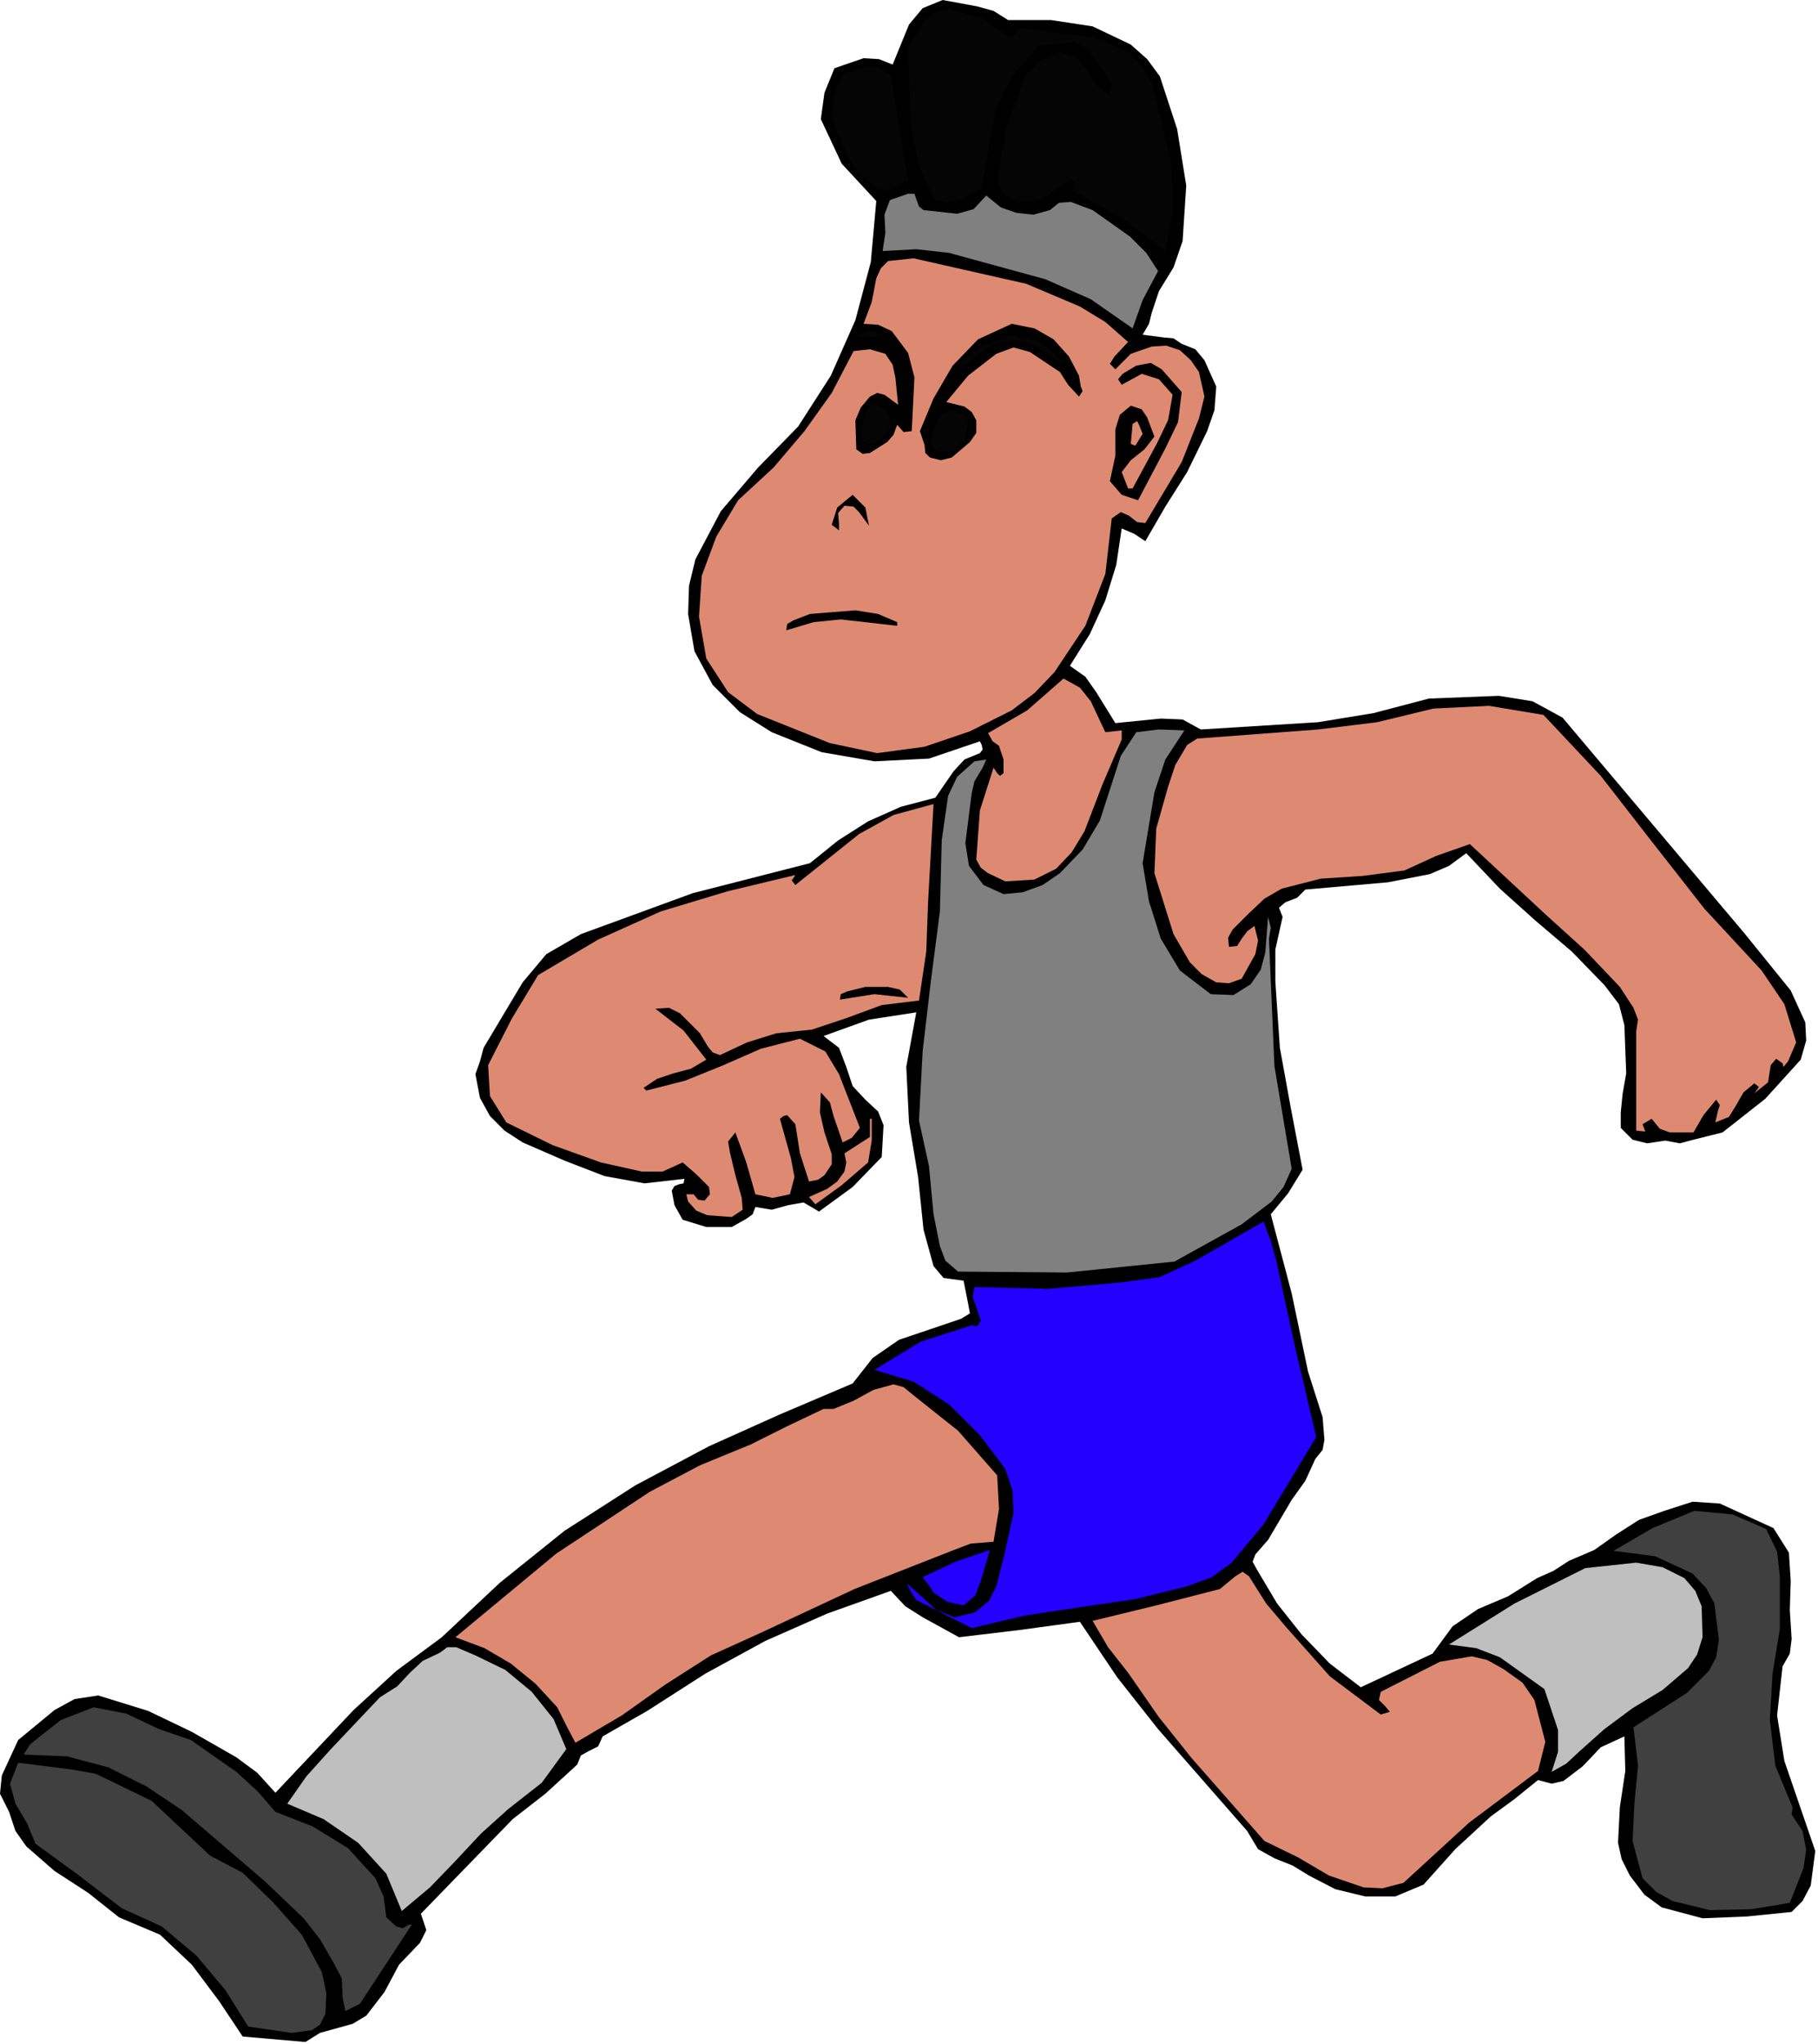 <?xml version="1.0" encoding="UTF-8" standalone="no"?>
<svg
   xmlns:dc="http://purl.org/dc/elements/1.1/"
   xmlns:cc="http://creativecommons.org/ns#"
   xmlns:rdf="http://www.w3.org/1999/02/22-rdf-syntax-ns#"
   xmlns:svg="http://www.w3.org/2000/svg"
   xmlns="http://www.w3.org/2000/svg"
   xmlns:sodipodi="http://sodipodi.sourceforge.net/DTD/sodipodi-0.dtd"
   xmlns:inkscape="http://www.inkscape.org/namespaces/inkscape"
   version="1.0"
   width="50.8mm"
   height="57.074mm"
   id="svg66"
   sodipodi:docname="JPSCH077.WMF">
  <sodipodi:namedview
     pagecolor="#ffffff"
     bordercolor="#666666"
     borderopacity="1"
     objecttolerance="10"
     gridtolerance="10"
     guidetolerance="10"
     inkscape:pageopacity="0"
     inkscape:pageshadow="2"
     inkscape:window-width="640"
     inkscape:window-height="480"
     id="namedview68" />
  <defs
     id="defs6">
    <clipPath
       clipPathUnits="userSpaceOnUse"
       id="clipWmfPath1">
      <path
         d="M 0,0 L 191.904,0 L 191.904,215.616 L 0,215.616 z"
         id="path2" />
    </clipPath>
    <pattern
       id="WMFhbasepattern"
       patternUnits="userSpaceOnUse"
       width="6"
       height="6"
       x="0"
       y="0" />
  </defs>
  <path
     style="fill:#000000;fill-rule:evenodd;fill-opacity:1;stroke:none;"
     clip-path="url(#clipWmfPath1)"
     d="  M 106.464,2.112   L 110.976,2.112   L 115.392,2.784   L 119.424,4.704   L 121.152,6.24   L 122.496,8.064   L 124.32,13.632   L 125.28,19.584   L 124.896,25.44   L 123.936,28.224   L 122.4,30.72   L 121.632,33.024   L 121.344,34.176   L 120.672,35.328   L 122.88,35.616   L 123.936,35.712   L 124.8,36.288   L 126.24,36.864   L 127.2,38.016   L 128.448,40.8   L 128.256,43.296   L 127.488,45.504   L 125.376,49.824   L 123.072,53.472   L 120.96,57.12   L 119.808,56.352   L 118.464,55.776   L 117.888,59.616   L 116.736,63.36   L 115.104,66.912   L 112.992,70.272   L 114.624,71.424   L 115.776,73.056   L 117.792,76.32   L 122.592,75.84   L 124.896,75.936   L 126.816,76.992   L 139.2,76.224   L 145.056,75.264   L 150.912,73.728   L 158.304,73.44   L 161.856,74.016   L 165.024,75.744   L 184.224,98.496   L 189.12,104.544   L 190.656,107.904   L 190.752,109.824   L 190.176,111.84   L 186.432,115.968   L 181.92,119.52   L 178.848,120.288   L 177.408,120.672   L 175.872,120.384   L 173.952,120.672   L 172.416,120.288   L 171.168,119.04   L 171.168,117.408   L 171.36,115.488   L 171.744,113.28   L 171.552,108.192   L 170.976,105.984   L 169.44,103.968   L 165.984,100.416   L 162.144,97.152   L 158.4,93.792   L 154.848,90.048   L 153.024,91.392   L 151.008,92.256   L 146.592,93.12   L 137.856,93.888   L 136.992,94.752   L 135.744,95.232   L 135.072,95.808   L 135.456,96.768   L 134.688,100.224   L 134.688,103.584   L 135.168,110.592   L 136.32,116.928   L 137.568,123.456   L 136.032,125.952   L 134.208,128.16   L 136.416,136.512   L 138.144,144.768   L 139.68,149.568   L 139.872,151.968   L 139.68,153.024   L 138.912,153.984   L 137.856,156.288   L 136.416,158.304   L 133.92,162.528   L 132.576,164.064   L 132.288,164.832   L 132.768,165.696   L 134.88,169.248   L 137.472,172.512   L 140.448,175.584   L 143.712,178.08   L 151.296,174.528   L 153.408,171.648   L 156.096,169.824   L 159.264,168.48   L 162.336,166.56   L 164.064,165.792   L 165.696,164.736   L 168.384,163.584   L 170.688,161.952   L 173.088,160.416   L 175.776,159.456   L 178.752,158.496   L 181.632,158.688   L 187.296,161.28   L 188.928,163.872   L 189.12,166.848   L 189.024,169.92   L 189.216,172.992   L 189.024,174.528   L 188.256,175.872   L 187.68,181.056   L 188.448,185.856   L 191.712,195.36   L 191.232,199.008   L 190.368,200.64   L 189.216,201.792   L 184.512,202.272   L 179.808,202.464   L 175.488,201.312   L 173.664,199.968   L 172.128,197.952   L 171.264,196.224   L 170.88,194.496   L 171.072,190.752   L 171.648,186.912   L 171.552,183.264   L 169.056,184.416   L 167.136,186.432   L 165.12,187.968   L 163.872,188.256   L 162.432,187.872   L 159.936,189.888   L 157.44,191.712   L 153.696,195.168   L 150.336,198.912   L 147.36,200.16   L 144.192,200.16   L 141.024,199.392   L 138.24,197.952   L 136.512,196.896   L 134.592,196.128   L 132.864,195.168   L 131.712,193.248   L 122.304,182.496   L 117.984,177.024   L 114.048,171.168   L 107.712,172.032   L 101.28,172.8   L 97.44,170.688   L 95.616,169.536   L 94.08,167.904   L 87.36,170.304   L 80.832,173.184   L 74.496,176.64   L 68.352,180.576   L 63.648,183.264   L 63.168,184.32   L 62.208,184.8   L 61.344,185.28   L 60.96,186.24   L 57.6,189.312   L 54.144,192   L 44.448,201.984   L 45.024,203.712   L 44.352,205.056   L 42.144,207.36   L 40.608,210.24   L 38.688,212.736   L 37.248,213.6   L 35.52,214.08   L 33.792,214.56   L 32.256,215.52   L 25.632,214.944   L 23.136,211.2   L 20.256,207.36   L 16.896,204.192   L 12.576,202.368   L 9.312,199.776   L 5.76,197.472   L 2.784,194.88   L 1.632,193.248   L 0.96,191.232   L 0,189.312   L 0.192,187.392   L 1.92,183.648   L 5.76,180.48   L 7.872,179.328   L 10.368,178.944   L 15.648,180.576   L 20.256,182.784   L 24.96,185.472   L 27.168,187.104   L 29.088,189.216   L 37.344,180.48   L 41.856,176.352   L 46.656,172.8   L 52.8,167.04   L 59.616,161.568   L 67.104,156.768   L 74.88,152.64   L 82.368,149.28   L 90.048,146.016   L 92.16,143.328   L 94.944,141.408   L 101.472,139.2   L 102.432,138.624   L 102.24,137.568   L 101.76,135.168   L 99.648,134.88   L 98.592,133.632   L 97.536,129.792   L 96.96,124.224   L 96,118.464   L 95.712,112.608   L 96.768,106.848   L 91.776,107.616   L 86.976,109.344   L 88.608,110.592   L 89.376,112.608   L 90.048,114.624   L 91.392,116.064   L 92.736,117.312   L 93.312,118.752   L 93.12,122.112   L 90.048,125.28   L 86.496,127.872   L 84.864,126.912   L 83.232,127.2   L 81.504,127.68   L 79.776,127.392   L 79.488,128.16   L 78.816,128.64   L 77.28,129.504   L 74.592,129.504   L 72.096,128.736   L 71.232,127.2   L 70.944,125.664   L 71.232,125.184   L 71.712,124.992   L 72.192,124.896   L 72.288,124.416   L 68.064,124.896   L 63.84,124.128   L 59.616,122.496   L 55.2,120.576   L 53.28,119.328   L 51.744,117.792   L 50.688,115.872   L 50.208,113.376   L 50.688,112.032   L 51.072,110.592   L 55.2,103.68   L 57.696,100.704   L 61.344,98.592   L 73.152,94.272   L 85.536,91.104   L 88.512,88.704   L 91.68,86.688   L 95.136,85.152   L 98.784,84.192   L 100.704,81.408   L 101.856,80.16   L 103.488,79.488   L 103.776,79.104   L 103.68,78.624   L 103.488,78.24   L 98.112,80.064   L 92.352,80.352   L 86.784,79.392   L 81.504,77.28   L 78.144,75.168   L 75.264,72.288   L 73.344,68.736   L 72.672,64.8   L 72.768,61.824   L 73.44,59.04   L 76.128,53.952   L 80.064,49.344   L 84.288,45.024   L 87.744,39.648   L 90.336,33.792   L 91.968,27.648   L 92.544,21.216   L 88.896,17.28   L 86.688,12.576   L 87.072,9.792   L 88.128,7.2   L 91.2,6.144   L 92.832,6.24   L 94.272,6.816   L 96,2.592   L 97.44,0.864   L 99.552,0   L 103.2,0.672   L 104.928,1.152   L 106.464,2.112  z "
     id="path8" />
  <path
     style="fill:#050505;fill-rule:evenodd;fill-opacity:1;stroke:none;"
     clip-path="url(#clipWmfPath1)"
     d="  M 106.848,4.032   L 107.616,2.976   L 115.68,3.936   L 119.232,5.568   L 120.576,6.912   L 121.632,8.736   L 123.744,17.376   L 123.936,21.984   L 123.072,26.496   L 118.368,22.944   L 113.28,20.16   L 113.472,19.488   L 113.568,19.2   L 113.088,18.912   L 110.496,20.736   L 109.152,21.312   L 107.52,21.312   L 105.984,20.544   L 105.312,19.104   L 106.272,13.536   L 108.192,8.16   L 109.824,6.432   L 112.032,5.472   L 113.664,6.048   L 114.816,7.392   L 115.776,8.928   L 117.024,9.984   L 117.504,9.12   L 117.024,8.256   L 115.872,6.528   L 115.008,5.376   L 113.568,4.416   L 109.728,4.8   L 106.848,8.064   L 105.12,11.808   L 103.68,19.872   L 101.28,21.216   L 99.936,21.408   L 98.592,20.928   L 97.056,17.472   L 96.192,13.344   L 95.904,4.992   L 97.536,2.304   L 98.688,1.344   L 100.224,0.96   L 103.68,1.92   L 106.848,4.032  z "
     id="path10" />
  <path
     style="fill:#050505;fill-rule:evenodd;fill-opacity:1;stroke:none;"
     clip-path="url(#clipWmfPath1)"
     d="  M 94.08,7.872   L 95.904,19.104   L 94.272,19.872   L 93.504,20.16   L 92.544,19.776   L 90.72,18.336   L 89.472,16.512   L 87.84,12.384   L 88.032,10.08   L 88.992,7.872   L 91.584,7.008   L 92.928,7.2   L 94.08,7.872  z "
     id="path12" />
  <path
     style="fill:#808080;fill-rule:evenodd;fill-opacity:1;stroke:none;"
     clip-path="url(#clipWmfPath1)"
     d="  M 97.536,22.176   L 101.088,22.56   L 102.816,22.08   L 104.16,20.64   L 105.696,21.888   L 107.328,22.464   L 109.152,22.656   L 110.88,22.176   L 111.84,21.408   L 113.088,21.312   L 115.392,22.176   L 119.328,24.96   L 121.056,26.688   L 122.304,28.608   L 120.672,31.68   L 119.616,34.656   L 115.2,31.584   L 110.4,29.472   L 100.224,26.688   L 96.768,26.304   L 93.216,26.496   L 93.504,24.576   L 93.408,22.656   L 93.984,21.12   L 95.904,20.448   L 96.576,20.448   L 96.768,21.024   L 97.056,21.792   L 97.536,22.176  z "
     id="path14" />
  <path
     style="fill:#de8a73;fill-rule:evenodd;fill-opacity:1;stroke:none;"
     clip-path="url(#clipWmfPath1)"
     d="  M 119.136,36.096   L 117.696,37.632   L 117.216,38.4   L 117.792,38.976   L 119.424,37.344   L 121.632,36.576   L 123.168,36.48   L 124.608,36.96   L 125.76,38.016   L 126.624,39.264   L 127.2,41.856   L 126.624,44.16   L 124.8,48.768   L 120.96,55.2   L 120.096,55.104   L 119.232,54.432   L 118.368,54.048   L 117.408,54.72   L 116.736,60.576   L 114.624,66.048   L 111.36,70.944   L 109.248,73.152   L 106.848,74.976   L 102.432,77.184   L 97.632,78.816   L 92.64,79.488   L 87.648,78.432   L 79.968,75.36   L 76.896,73.056   L 74.592,69.504   L 73.824,65.088   L 74.112,60.768   L 75.648,56.64   L 77.952,52.8   L 81.696,49.344   L 84.96,45.504   L 87.84,41.472   L 90.144,37.056   L 91.872,36.864   L 93.504,37.344   L 94.272,38.496   L 94.56,39.84   L 94.848,42.72   L 93.408,41.664   L 92.64,41.472   L 91.872,41.856   L 90.912,43.008   L 90.336,44.352   L 90.432,47.424   L 91.104,47.904   L 91.872,47.808   L 93.696,46.656   L 94.368,45.888   L 94.752,44.832   L 95.424,45.6   L 96.288,45.504   L 96.576,39.84   L 95.904,37.248   L 94.176,34.944   L 92.736,34.272   L 91.2,34.176   L 92.064,31.872   L 92.544,29.376   L 93.024,28.32   L 93.792,27.552   L 96.48,27.264   L 108.384,29.952   L 114.048,32.352   L 116.736,33.984   L 119.136,36.096  z "
     id="path16" />
  <path
     style="fill:#000000;fill-rule:evenodd;fill-opacity:1;stroke:none;"
     clip-path="url(#clipWmfPath1)"
     d="  M 113.952,39.648   L 114.144,40.8   L 114.336,41.28   L 113.952,41.856   L 112.8,40.608   L 111.936,39.264   L 108.768,37.152   L 107.04,36.672   L 105.216,37.344   L 102.24,39.648   L 99.936,42.432   L 101.856,42.912   L 102.624,43.488   L 103.104,44.352   L 103.104,45.696   L 102.432,46.656   L 100.512,48.288   L 99.36,48.576   L 98.208,48.288   L 97.728,47.808   L 97.632,46.944   L 97.152,45.504   L 98.592,42.048   L 100.608,38.592   L 103.296,35.808   L 106.848,34.176   L 109.248,34.656   L 111.264,35.808   L 112.896,37.632   L 113.952,39.648  z "
     id="path18" />
  <path
     style="fill:#050505;fill-rule:evenodd;fill-opacity:1;stroke:none;"
     clip-path="url(#clipWmfPath1)"
     d="  M 93.408,35.616   L 91.104,35.52   L 90.528,35.424   L 91.872,34.944   L 92.64,35.136   L 93.408,35.616  z "
     id="path20" />
  <path
     style="fill:#050505;fill-rule:evenodd;fill-opacity:1;stroke:none;"
     clip-path="url(#clipWmfPath1)"
     d="  M 112.224,38.112   L 112.224,38.4   L 108.96,36.288   L 107.04,35.904   L 105.024,36.288   L 103.008,37.632   L 101.184,38.976   L 102.24,37.632   L 103.584,36.576   L 106.848,35.424   L 109.824,36   L 112.224,38.112  z "
     id="path22" />
  <path
     style="fill:#000000;fill-rule:evenodd;fill-opacity:1;stroke:none;"
     clip-path="url(#clipWmfPath1)"
     d="  M 124.8,41.376   L 124.416,44.544   L 123.072,47.328   L 120.192,52.8   L 118.464,52.224   L 117.216,50.784   L 117.792,48.096   L 117.792,45.312   L 118.272,43.776   L 119.424,42.816   L 120.576,43.2   L 121.152,44.064   L 121.92,46.08   L 120.864,47.424   L 119.424,48.576   L 118.464,49.824   L 119.136,51.552   L 119.616,51.552   L 122.208,46.752   L 123.36,44.352   L 123.84,41.664   L 122.4,40.032   L 120.576,39.456   L 118.464,40.608   L 118.08,40.032   L 118.56,39.456   L 120,38.592   L 121.536,38.304   L 122.688,38.976   L 124.8,41.376  z "
     id="path24" />
  <path
     style="fill:#050505;fill-rule:evenodd;fill-opacity:1;stroke:none;"
     clip-path="url(#clipWmfPath1)"
     d="  M 94.08,44.448   L 93.6,45.888   L 92.448,46.752   L 91.488,46.848   L 91.008,46.368   L 91.104,44.448   L 91.488,43.392   L 92.448,42.528   L 93.504,43.2   L 94.08,44.448  z "
     id="path26" />
  <path
     style="fill:#050505;fill-rule:evenodd;fill-opacity:1;stroke:none;"
     clip-path="url(#clipWmfPath1)"
     d="  M 102.24,44.448   L 101.952,46.272   L 100.8,47.52   L 99.264,47.616   L 98.592,47.328   L 98.208,46.56   L 98.88,44.64   L 99.456,43.776   L 100.32,43.296   L 101.472,43.584   L 102.048,43.872   L 102.24,44.448  z "
     id="path28" />
  <path
     style="fill:#de8a73;fill-rule:evenodd;fill-opacity:1;stroke:none;"
     clip-path="url(#clipWmfPath1)"
     d="  M 120.672,45.792   L 119.904,47.04   L 119.424,46.848   L 119.616,44.736   L 120.096,44.448   L 120.288,44.832   L 120.672,45.792  z "
     id="path30" />
  <path
     style="fill:#000000;fill-rule:evenodd;fill-opacity:1;stroke:none;"
     clip-path="url(#clipWmfPath1)"
     d="  M 91.776,55.488   L 90.72,54.048   L 90.144,53.472   L 89.184,53.376   L 88.512,54.144   L 88.608,55.296   L 88.608,55.968   L 87.84,55.392   L 88.416,53.568   L 90.048,52.224   L 91.392,53.568   L 91.776,55.488  z "
     id="path32" />
  <path
     style="fill:#000000;fill-rule:evenodd;fill-opacity:1;stroke:none;"
     clip-path="url(#clipWmfPath1)"
     d="  M 94.752,66.048   L 88.8,65.376   L 85.92,65.664   L 83.04,66.528   L 83.136,65.856   L 83.808,65.472   L 85.536,64.8   L 90.336,64.416   L 92.736,64.8   L 94.752,65.664   L 94.752,66.048  z "
     id="path34" />
  <path
     style="fill:#de8a73;fill-rule:evenodd;fill-opacity:1;stroke:none;"
     clip-path="url(#clipWmfPath1)"
     d="  M 116.736,77.28   L 118.464,77.088   L 118.464,78.048   L 116.448,82.752   L 114.528,87.744   L 113.184,89.952   L 111.552,91.68   L 109.248,92.832   L 106.176,93.024   L 104.352,92.16   L 103.584,91.584   L 103.104,90.72   L 103.488,85.536   L 104.928,81.024   L 105.312,81.6   L 105.6,81.888   L 105.984,81.6   L 105.984,80.16   L 105.504,78.72   L 104.832,78.24   L 104.352,77.376   L 108.48,74.976   L 112.32,71.616   L 114.048,72.576   L 115.2,74.016   L 116.736,77.28  z "
     id="path36" />
  <path
     style="fill:#de8a73;fill-rule:evenodd;fill-opacity:1;stroke:none;"
     clip-path="url(#clipWmfPath1)"
     d="  M 163.008,75.456   L 169.056,81.888   L 174.432,88.8   L 180,95.904   L 186.048,102.432   L 188.448,105.984   L 189.696,110.016   L 188.832,112.032   L 188.352,112.608   L 188.256,112.224   L 187.584,111.744   L 187.008,112.416   L 186.72,114.24   L 185.28,115.392   L 185.568,115.008   L 185.76,114.72   L 185.28,114.336   L 184.128,115.296   L 183.36,116.64   L 182.592,117.888   L 181.152,118.464   L 181.44,117.216   L 181.632,116.64   L 181.248,116.064   L 179.904,117.696   L 178.848,119.52   L 176.352,119.52   L 175.296,119.136   L 174.432,118.08   L 173.472,118.656   L 173.76,119.424   L 172.8,119.328   L 172.8,114.048   L 172.8,108.864   L 172.992,107.616   L 172.512,106.368   L 171.072,104.16   L 167.328,100.224   L 163.296,96.576   L 155.232,89.088   L 151.68,90.336   L 148.32,91.872   L 143.904,92.448   L 139.488,92.736   L 135.36,93.792   L 133.536,94.848   L 131.808,96.48   L 130.176,98.112   L 129.696,98.976   L 129.792,99.936   L 130.656,99.84   L 131.136,99.072   L 131.712,98.304   L 132.48,97.728   L 132.864,99.264   L 132.576,100.704   L 131.136,103.296   L 129.792,103.776   L 128.448,103.68   L 126.912,102.816   L 125.664,101.568   L 123.936,98.592   L 121.92,92.16   L 122.112,87.456   L 123.36,83.04   L 124.128,80.736   L 125.376,78.624   L 126.432,77.952   L 139.2,76.992   L 145.44,76.224   L 151.392,74.784   L 157.248,74.496   L 163.008,75.456  z "
     id="path38" />
  <path
     style="fill:#808080;fill-rule:evenodd;fill-opacity:1;stroke:none;"
     clip-path="url(#clipWmfPath1)"
     d="  M 125.088,77.088   L 123.072,80.16   L 121.92,83.616   L 120.672,91.104   L 121.344,95.136   L 122.592,99.072   L 124.608,102.432   L 127.872,104.928   L 130.272,105.024   L 132.096,103.872   L 133.152,102.336   L 133.632,100.512   L 133.92,96.768   L 134.208,97.92   L 134.016,99.072   L 134.112,101.28   L 134.592,112.512   L 136.416,123.36   L 135.552,125.28   L 134.304,126.816   L 131.136,129.216   L 124.032,133.152   L 112.704,134.304   L 101.184,134.208   L 99.84,133.056   L 99.264,131.52   L 98.592,128.16   L 98.112,123.072   L 97.056,118.272   L 97.44,110.976   L 98.304,103.584   L 99.264,96.192   L 99.456,88.704   L 100.128,84   L 101.088,81.984   L 102.912,80.352   L 104.16,80.16   L 103.776,81.024   L 102.912,82.464   L 102.624,83.712   L 101.952,88.992   L 102.336,91.392   L 103.872,93.408   L 105.984,94.368   L 108,94.176   L 110.112,93.408   L 111.936,92.16   L 114.336,89.664   L 116.16,86.592   L 118.368,79.776   L 120,77.28   L 122.4,76.992   L 125.088,77.088  z "
     id="path40" />
  <path
     style="fill:#de8a73;fill-rule:evenodd;fill-opacity:1;stroke:none;"
     clip-path="url(#clipWmfPath1)"
     d="  M 97.056,105.6   L 93.12,106.08   L 89.472,107.424   L 85.728,108.672   L 81.984,109.056   L 78.912,110.016   L 76.032,111.36   L 75.264,111.072   L 74.784,110.496   L 73.92,109.056   L 71.808,106.944   L 70.656,106.368   L 69.216,106.464   L 72.192,108.768   L 74.592,111.84   L 72.96,112.8   L 71.136,113.28   L 69.408,113.856   L 67.968,114.816   L 68.256,115.104   L 72.384,114.048   L 76.416,112.416   L 80.352,110.688   L 84.48,109.632   L 87.168,110.976   L 88.608,113.376   L 90.816,119.04   L 89.952,120.096   L 88.992,120.576   L 88.032,117.792   L 87.648,116.352   L 86.688,115.296   L 86.592,117.408   L 87.072,119.52   L 87.84,121.824   L 87.84,122.88   L 87.072,124.032   L 86.4,124.512   L 85.44,124.704   L 84.48,121.728   L 84,118.656   L 83.136,117.696   L 82.752,117.792   L 82.368,118.08   L 83.52,122.208   L 83.904,124.224   L 83.424,126.048   L 81.6,126.432   L 79.776,126.048   L 78.816,122.688   L 77.664,119.52   L 76.896,120.48   L 77.088,121.632   L 77.664,124.032   L 78.336,126.432   L 78.432,127.68   L 77.28,128.448   L 74.688,128.256   L 73.536,127.776   L 72.672,126.816   L 72.48,126.048   L 73.248,126.048   L 73.728,126.624   L 74.4,126.72   L 74.976,126.048   L 74.88,125.28   L 73.536,123.936   L 72.096,122.688   L 69.984,123.648   L 67.776,123.648   L 63.456,122.688   L 58.368,120.864   L 53.472,118.464   L 51.744,115.68   L 51.552,112.416   L 54.048,107.52   L 56.832,102.912   L 63.168,99.168   L 69.792,96.192   L 76.8,94.08   L 84,92.352   L 83.616,92.928   L 84,93.408   L 90.72,88.032   L 94.368,86.016   L 98.592,84.864   L 98.016,95.136   L 97.824,100.416   L 97.056,105.6  z "
     id="path42" />
  <path
     style="fill:#000000;fill-rule:evenodd;fill-opacity:1;stroke:none;"
     clip-path="url(#clipWmfPath1)"
     d="  M 95.904,105.312   L 92.352,104.928   L 88.704,105.504   L 88.8,104.928   L 89.472,104.64   L 91.392,104.16   L 93.792,104.16   L 95.04,104.448   L 95.904,105.312  z "
     id="path44" />
  <path
     style="fill:#de8a73;fill-rule:evenodd;fill-opacity:1;stroke:none;"
     clip-path="url(#clipWmfPath1)"
     d="  M 91.68,122.688   L 88.896,125.088   L 86.112,127.104   L 85.44,126.336   L 87.36,125.472   L 88.416,124.704   L 89.184,123.648   L 89.376,122.688   L 89.184,121.728   L 91.872,120   L 91.872,118.56   L 91.872,118.08   L 92.064,118.08   L 92.064,120.384   L 91.68,122.688  z "
     id="path46" />
  <path
     style="fill:#2400ff;fill-rule:evenodd;fill-opacity:1;stroke:none;"
     clip-path="url(#clipWmfPath1)"
     d="  M 134.784,133.056   L 136.8,142.272   L 139.008,151.68   L 133.44,160.896   L 130.08,164.928   L 127.968,166.464   L 125.376,167.424   L 119.904,168.768   L 114.048,169.632   L 108.288,170.496   L 102.624,171.84   L 96.768,168.864   L 96.192,168   L 95.808,167.136   L 98.88,169.92   L 100.8,170.688   L 102.912,170.208   L 104.448,168.96   L 105.216,167.424   L 106.08,164.064   L 107.04,159.648   L 106.944,157.344   L 106.176,155.04   L 103.488,151.488   L 100.224,148.224   L 96.48,145.824   L 92.352,144.576   L 97.248,141.6   L 102.624,139.872   L 103.2,139.968   L 103.584,139.392   L 103.008,137.664   L 102.72,136.896   L 102.912,135.84   L 110.688,136.032   L 118.368,135.36   L 122.496,134.784   L 126.24,133.056   L 133.44,128.928   L 134.208,130.944   L 134.784,133.056  z "
     id="path48" />
  <path
     style="fill:#de8a73;fill-rule:evenodd;fill-opacity:1;stroke:none;"
     clip-path="url(#clipWmfPath1)"
     d="  M 105.312,155.712   L 105.504,159.264   L 104.928,162.72   L 102.528,162.912   L 100.512,163.68   L 90.24,167.712   L 80.16,172.416   L 75.072,174.72   L 70.272,177.792   L 65.664,181.056   L 60.768,183.936   L 59.808,182.112   L 58.848,180.192   L 56.544,177.696   L 53.952,175.584   L 51.168,173.952   L 48.096,172.8   L 58.752,163.968   L 68.64,157.44   L 73.92,154.656   L 79.296,152.448   L 83.136,150.528   L 86.976,148.704   L 88.032,148.704   L 90.144,147.84   L 92.256,146.688   L 94.368,146.112   L 95.424,146.4   L 96.48,147.264   L 101.184,151.008   L 105.312,155.712  z "
     id="path50" />
  <path
     style="fill:#404040;fill-rule:evenodd;fill-opacity:1;stroke:none;"
     clip-path="url(#clipWmfPath1)"
     d="  M 186.528,161.376   L 187.68,163.776   L 187.968,166.368   L 187.968,171.936   L 187.2,176.64   L 186.912,181.536   L 187.488,186.336   L 189.312,190.752   L 189.216,191.52   L 189.6,192.096   L 190.368,193.248   L 190.752,195.264   L 190.464,197.184   L 189.024,200.832   L 184.992,201.504   L 180.576,201.6   L 176.64,200.64   L 174.912,199.68   L 173.472,198.24   L 172.416,194.304   L 172.608,190.368   L 172.992,186.336   L 172.512,182.304   L 178.176,178.656   L 180.48,176.352   L 181.248,174.912   L 181.536,173.088   L 181.056,169.248   L 180.192,167.616   L 178.752,166.08   L 174.816,164.256   L 170.4,163.68   L 174.528,161.28   L 178.944,159.456   L 182.976,159.84   L 186.528,161.376  z "
     id="path52" />
  <path
     style="fill:#2400ff;fill-rule:evenodd;fill-opacity:1;stroke:none;"
     clip-path="url(#clipWmfPath1)"
     d="  M 104.544,163.584   L 103.584,166.848   L 103.008,168.384   L 101.76,169.44   L 100.032,169.056   L 98.592,168.096   L 98.112,167.328   L 97.44,166.464   L 100.896,164.832   L 104.544,163.584  z "
     id="path54" />
  <path
     style="fill:#bfbfbf;fill-rule:evenodd;fill-opacity:1;stroke:none;"
     clip-path="url(#clipWmfPath1)"
     d="  M 177.888,166.56   L 179.04,167.904   L 179.712,169.536   L 179.808,172.8   L 179.232,174.624   L 178.272,176.064   L 175.584,178.368   L 172.416,180.288   L 169.44,182.496   L 166.752,184.896   L 165.408,186.144   L 163.872,187.008   L 164.544,184.896   L 164.544,182.592   L 163.104,178.272   L 158.4,174.912   L 155.904,173.952   L 153.024,173.568   L 159.936,169.248   L 167.424,165.504   L 172.8,164.928   L 175.584,165.408   L 177.888,166.56  z "
     id="path56" />
  <path
     style="fill:#de8a73;fill-rule:evenodd;fill-opacity:1;stroke:none;"
     clip-path="url(#clipWmfPath1)"
     d="  M 140.448,176.928   L 145.824,180.96   L 146.784,180.672   L 146.304,180.096   L 145.632,179.424   L 145.824,178.56   L 152.064,175.392   L 155.424,174.816   L 157.056,175.2   L 158.784,176.16   L 160.8,177.6   L 162.048,179.424   L 163.2,183.84   L 162.432,186.912   L 155.136,192.384   L 148.224,198.72   L 146.016,199.296   L 144,199.2   L 140.352,197.952   L 137.088,196.032   L 133.536,194.304   L 125.856,185.568   L 122.4,181.248   L 119.136,176.544   L 117.024,173.856   L 115.392,171.072   L 122.112,169.44   L 128.832,167.712   L 130.464,166.368   L 131.232,165.888   L 131.904,166.368   L 133.728,169.248   L 135.84,171.744   L 140.448,176.928  z "
     id="path58" />
  <path
     style="fill:#bfbfbf;fill-rule:evenodd;fill-opacity:1;stroke:none;"
     clip-path="url(#clipWmfPath1)"
     d="  M 59.808,184.608   L 57.216,188.16   L 53.664,190.944   L 50.784,193.536   L 48.096,196.416   L 45.408,199.2   L 42.432,201.696   L 40.8,197.76   L 37.824,194.496   L 34.176,192   L 30.336,190.368   L 32.352,187.488   L 34.944,184.608   L 40.128,179.136   L 41.952,177.984   L 43.296,176.544   L 44.64,175.296   L 46.464,174.432   L 47.232,173.856   L 48.192,173.856   L 50.208,174.72   L 53.376,176.256   L 56.16,178.56   L 58.464,181.44   L 59.808,184.608  z "
     id="path60" />
  <path
     style="fill:#404040;fill-rule:evenodd;fill-opacity:1;stroke:none;"
     clip-path="url(#clipWmfPath1)"
     d="  M 29.088,191.232   L 33.024,192.768   L 36.768,195.072   L 39.648,198.24   L 40.512,200.16   L 40.8,202.368   L 41.856,203.328   L 42.528,203.52   L 43.2,203.136   L 43.488,203.136   L 38.016,211.488   L 36.48,212.256   L 36.192,210.912   L 36.096,208.8   L 35.232,207.168   L 33.792,204.672   L 32.064,202.464   L 27.936,198.528   L 19.2,191.04   L 15.456,188.544   L 11.424,186.528   L 7.104,185.376   L 2.496,185.184   L 3.168,184.128   L 4.224,183.264   L 6.432,181.536   L 9.888,180.192   L 13.344,180.864   L 16.8,182.496   L 20.16,183.648   L 24.96,187.008   L 27.168,189.024   L 29.088,191.232  z "
     id="path62" />
  <path
     style="fill:#404040;fill-rule:evenodd;fill-opacity:1;stroke:none;"
     clip-path="url(#clipWmfPath1)"
     d="  M 12.48,188.352   L 16.032,190.08   L 19.104,192.96   L 22.176,195.84   L 25.632,197.664   L 28.8,200.736   L 31.872,204.192   L 33.984,208.128   L 34.464,210.336   L 34.368,212.544   L 33.792,213.696   L 32.928,214.272   L 30.816,214.56   L 26.208,213.888   L 23.808,210.048   L 20.736,206.4   L 17.088,203.328   L 12.864,201.408   L 8.352,197.952   L 3.744,194.592   L 2.88,192.48   L 1.632,190.368   L 1.056,188.256   L 1.92,186.048   L 7.296,186.72   L 10.08,187.2   L 12.48,188.352  z "
     id="path64" />
</svg>
